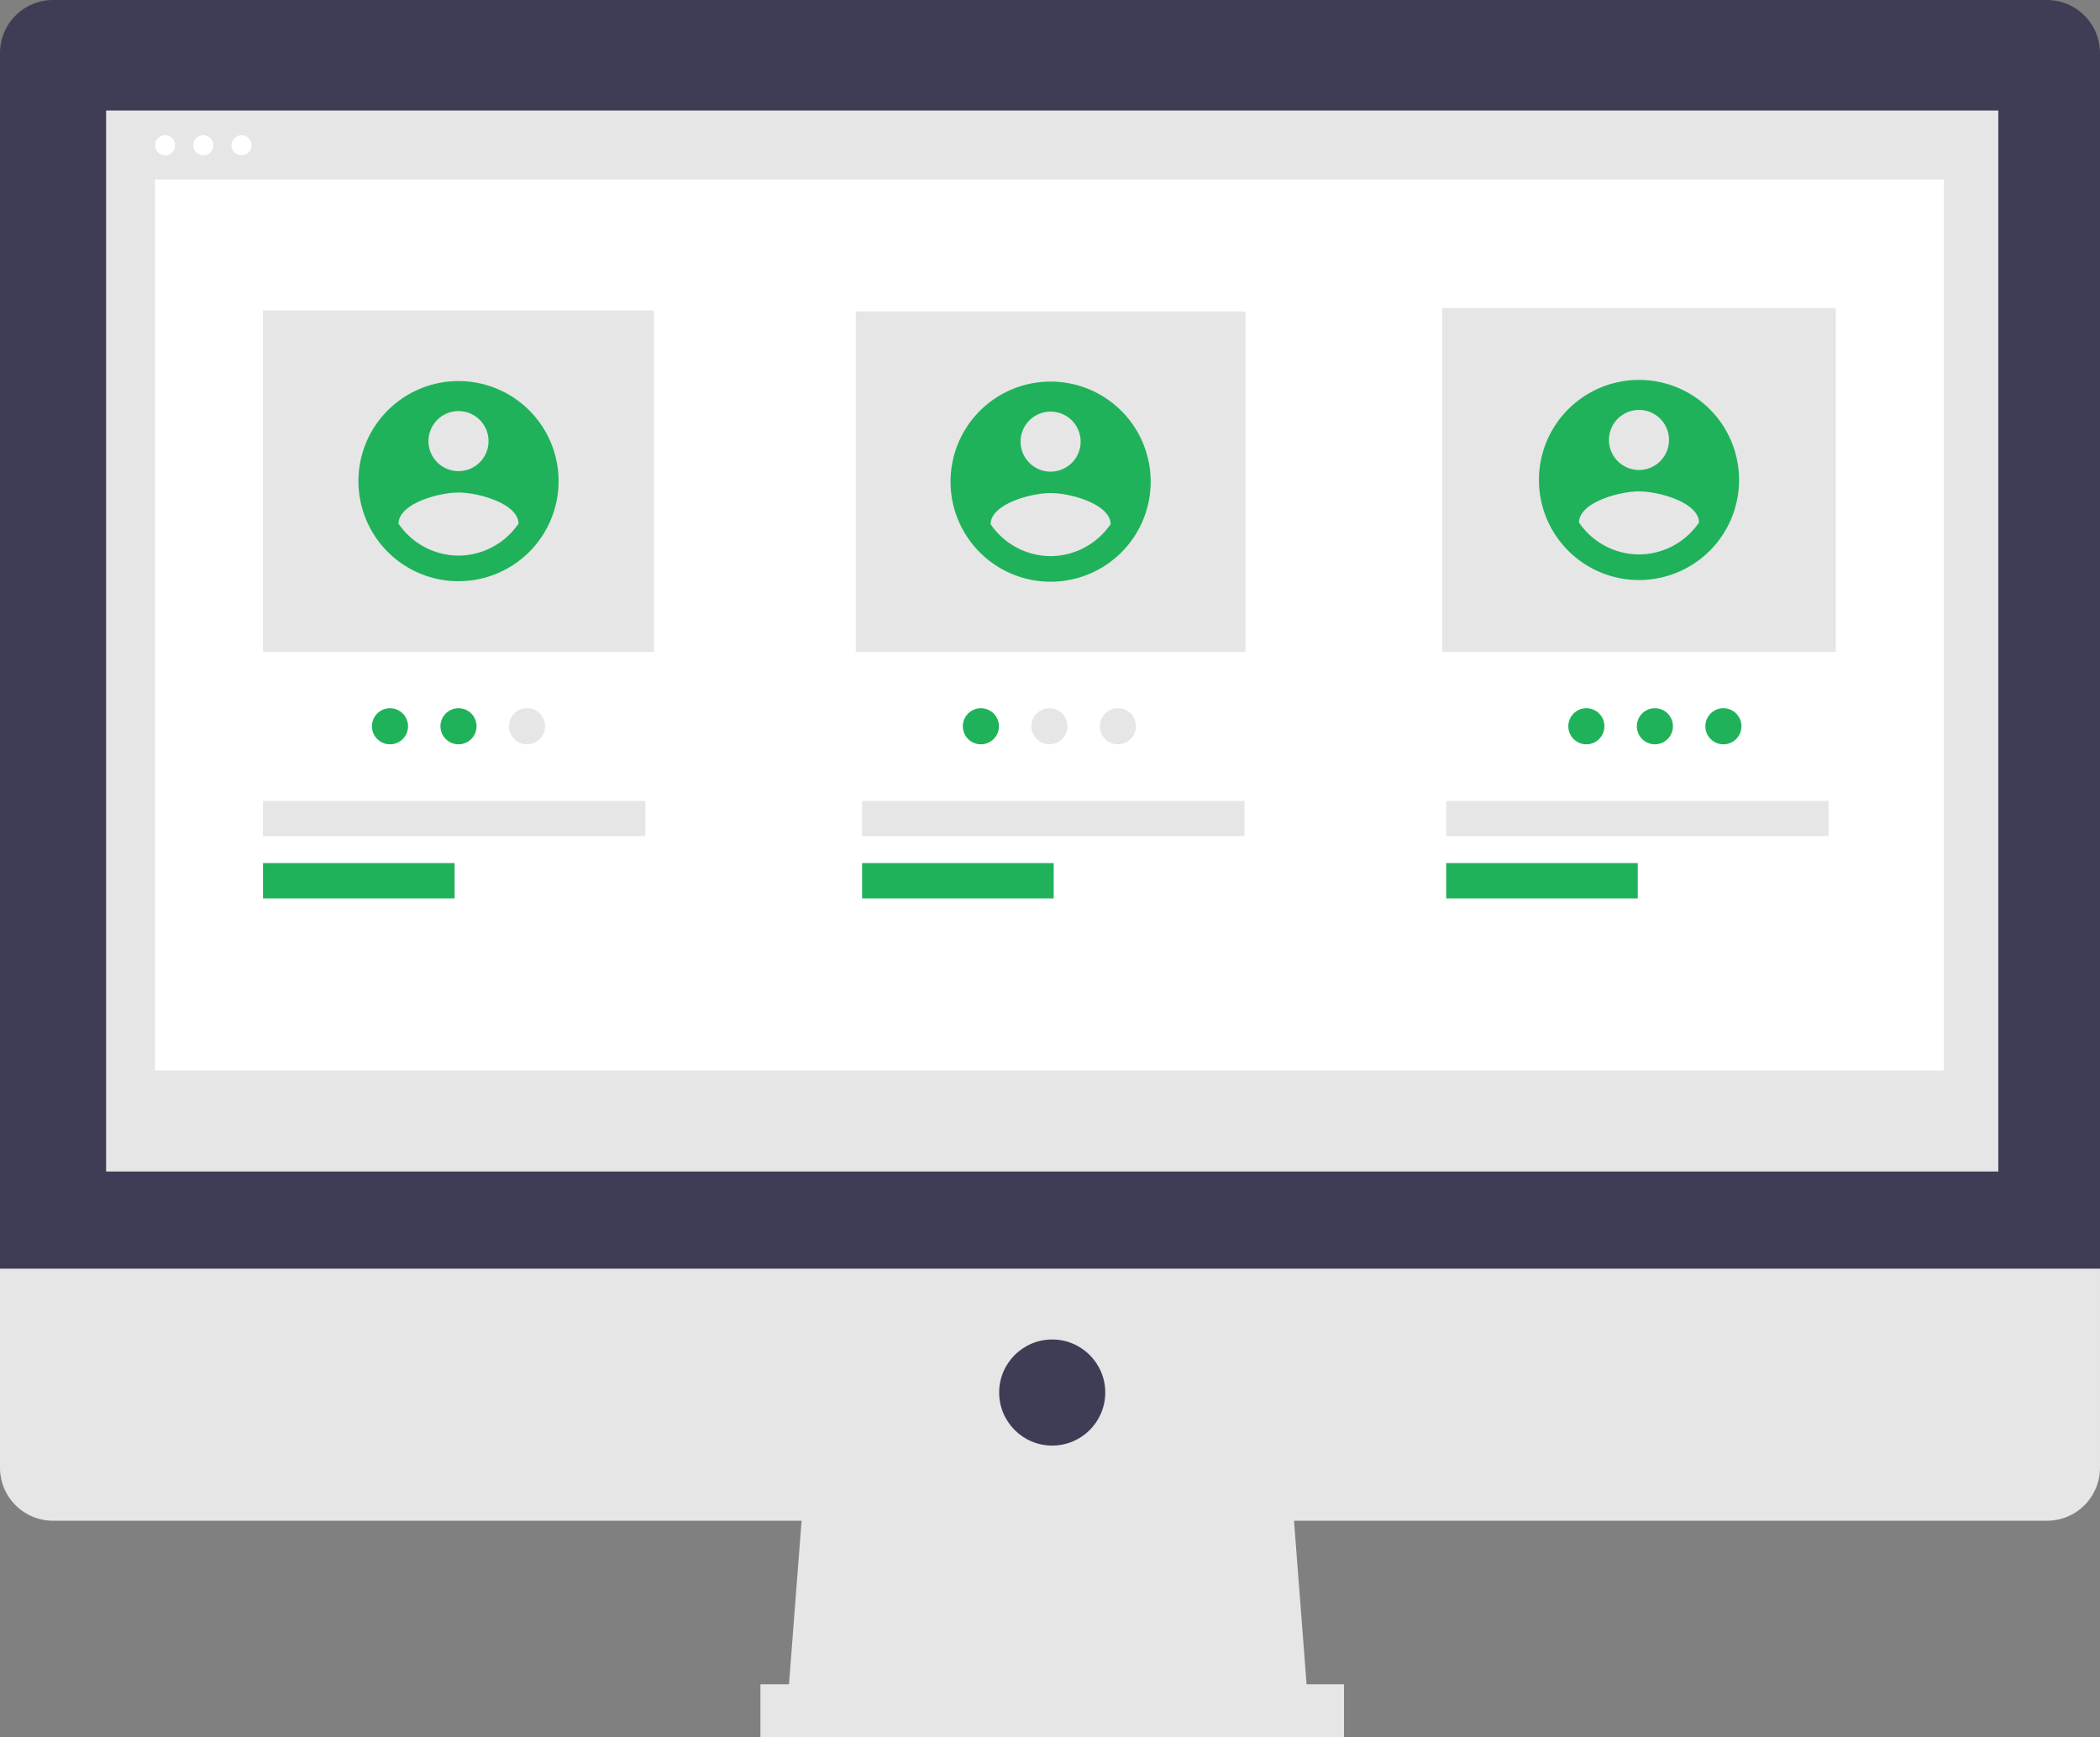 <svg xmlns="http://www.w3.org/2000/svg" width="573.14" height="474.198" viewBox="0 0 573.14 474.198"><rect x="0" y="0" width="573.14" height="474.198" fill="#808080" stroke="none"/><defs><style>            .cls-1{fill:#e6e6e6}.cls-2{fill:#3f3d56}.cls-3{fill:#fff}.cls-4{fill:#1fb25a}        </style></defs><g id="Group_123" data-name="Group 123"><path id="Path_870" d="M430.869 605.686h-142.38l4.827-62.743h132.727z" class="cls-1" data-name="Path 870" transform="translate(-73.712 -138.728)"></path><path id="Rectangle_122" d="M0 0h159.273v14.479H0z" class="cls-1" data-name="Rectangle 122" transform="translate(207.537 459.719)"></path><path id="Path_871" d="M745.777 129.717H201.6a14.479 14.479 0 0 0-14.483 14.483v331.815h573.14V144.2a14.479 14.479 0 0 0-14.48-14.483z" class="cls-2" data-name="Path 871" transform="translate(-187.117 -129.717)"></path><path id="Path_872" d="M187.117 594.865v54.3a14.479 14.479 0 0 0 14.483 14.477h544.177a14.479 14.479 0 0 0 14.479-14.479v-54.3z" class="cls-1" data-name="Path 872" transform="translate(-187.117 -248.568)"></path><path id="Rectangle_123" d="M0 0h516.429v289.587H0z" class="cls-1" data-name="Rectangle 123" transform="translate(28.959 30.165)"></path><circle id="Ellipse_41" cx="14.479" cy="14.479" r="14.479" class="cls-2" data-name="Ellipse 41" transform="translate(272.694 365.603)"></circle><circle id="Ellipse_42" cx="2.748" cy="2.748" r="2.748" class="cls-3" data-name="Ellipse 42" transform="translate(42.313 36.901)"></circle><circle id="Ellipse_43" cx="2.748" cy="2.748" r="2.748" class="cls-3" data-name="Ellipse 43" transform="translate(52.743 36.901)"></circle><circle id="Ellipse_44" cx="2.748" cy="2.748" r="2.748" class="cls-3" data-name="Ellipse 44" transform="translate(63.173 36.901)"></circle><path id="Rectangle_124" d="M0 0h488.191v243.205H0z" class="cls-3" data-name="Rectangle 124" transform="translate(42.313 48.986)"></path><path id="Rectangle_125" d="M0 0h106.701v93.192H0z" class="cls-1" data-name="Rectangle 125" transform="translate(71.787 84.727)"></path><path id="Rectangle_126" d="M0 0h106.38v92.912H0z" class="cls-1" data-name="Rectangle 126" transform="translate(233.545 85.007)"></path><path id="Rectangle_127" d="M0 0h107.423v93.824H0z" class="cls-1" data-name="Rectangle 127" transform="translate(393.607 84.096)"></path><path id="Rectangle_128" d="M0 0h104.36v9.64H0z" class="cls-1" data-name="Rectangle 128" transform="translate(71.787 218.597)"></path><path id="Rectangle_129" d="M0 0h52.287v9.64H0z" class="cls-4" data-name="Rectangle 129" transform="translate(71.787 235.57)"></path><path id="Rectangle_130" d="M0 0h104.36v9.64H0z" class="cls-1" data-name="Rectangle 130" transform="translate(235.284 218.597)"></path><path id="Rectangle_131" d="M0 0h52.287v9.64H0z" class="cls-4" data-name="Rectangle 131" transform="translate(235.284 235.57)"></path><path id="Rectangle_132" d="M0 0h104.36v9.64H0z" class="cls-1" data-name="Rectangle 132" transform="translate(394.693 218.597)"></path><path id="Rectangle_133" d="M0 0h52.287v9.64H0z" class="cls-4" data-name="Rectangle 133" transform="translate(394.693 235.57)"></path><circle id="Ellipse_46" cx="4.927" cy="4.927" r="4.927" class="cls-4" data-name="Ellipse 46" transform="translate(262.782 193.3)"></circle><circle id="Ellipse_47" cx="4.927" cy="4.927" r="4.927" class="cls-1" data-name="Ellipse 47" transform="translate(281.482 193.3)"></circle><circle id="Ellipse_48" cx="4.927" cy="4.927" r="4.927" class="cls-1" data-name="Ellipse 48" transform="translate(300.182 193.3)"></circle><circle id="Ellipse_49" cx="4.927" cy="4.927" r="4.927" class="cls-4" data-name="Ellipse 49" transform="translate(101.51 193.3)"></circle><circle id="Ellipse_50" cx="4.927" cy="4.927" r="4.927" class="cls-4" data-name="Ellipse 50" transform="translate(120.21 193.3)"></circle><circle id="Ellipse_51" cx="4.927" cy="4.927" r="4.927" class="cls-1" data-name="Ellipse 51" transform="translate(138.911 193.3)"></circle><circle id="Ellipse_52" cx="4.927" cy="4.927" r="4.927" class="cls-4" data-name="Ellipse 52" transform="translate(428.03 193.3)"></circle><circle id="Ellipse_53" cx="4.927" cy="4.927" r="4.927" class="cls-4" data-name="Ellipse 53" transform="translate(446.731 193.3)"></circle><circle id="Ellipse_54" cx="4.927" cy="4.927" r="4.927" class="cls-4" data-name="Ellipse 54" transform="translate(465.431 193.3)"></circle><path id="Path_882" d="M778.584 269a27.312 27.312 0 1 0 27.316 27.314A27.312 27.312 0 0 0 778.584 269zm0 8.194a8.194 8.194 0 1 1-8.194 8.194 8.194 8.194 0 0 1 8.194-8.193zm0 39.445A19.9 19.9 0 0 1 762.2 307.9c.131-5.462 10.925-8.469 16.387-8.469s16.256 3.007 16.387 8.469a19.93 19.93 0 0 1-16.39 8.74z" class="cls-4" data-name="Path 882" transform="translate(-331.265 -165.306)"></path><path id="Path_883" d="M562.886 269.613a27.312 27.312 0 1 0 27.314 27.313 27.312 27.312 0 0 0-27.314-27.313zm0 8.194a8.194 8.194 0 1 1-8.194 8.193 8.194 8.194 0 0 1 8.194-8.194zm0 39.445a19.9 19.9 0 0 1-16.387-8.745c.131-5.462 10.925-8.469 16.387-8.469s16.256 3.007 16.387 8.469a19.93 19.93 0 0 1-16.387 8.745z" class="cls-4" data-name="Path 883" transform="translate(-276.152 -165.463)"></path><path id="Path_884" d="M345.828 269.425a27.312 27.312 0 1 0 27.312 27.312 27.312 27.312 0 0 0-27.312-27.312zm0 8.194a8.194 8.194 0 1 1-8.194 8.194 8.194 8.194 0 0 1 8.194-8.194zm0 39.445a19.9 19.9 0 0 1-16.387-8.745c.131-5.462 10.925-8.469 16.387-8.469s16.256 3.007 16.387 8.469a19.93 19.93 0 0 1-16.387 8.745z" class="cls-4" data-name="Path 884" transform="translate(-220.691 -165.414)"></path></g></svg>